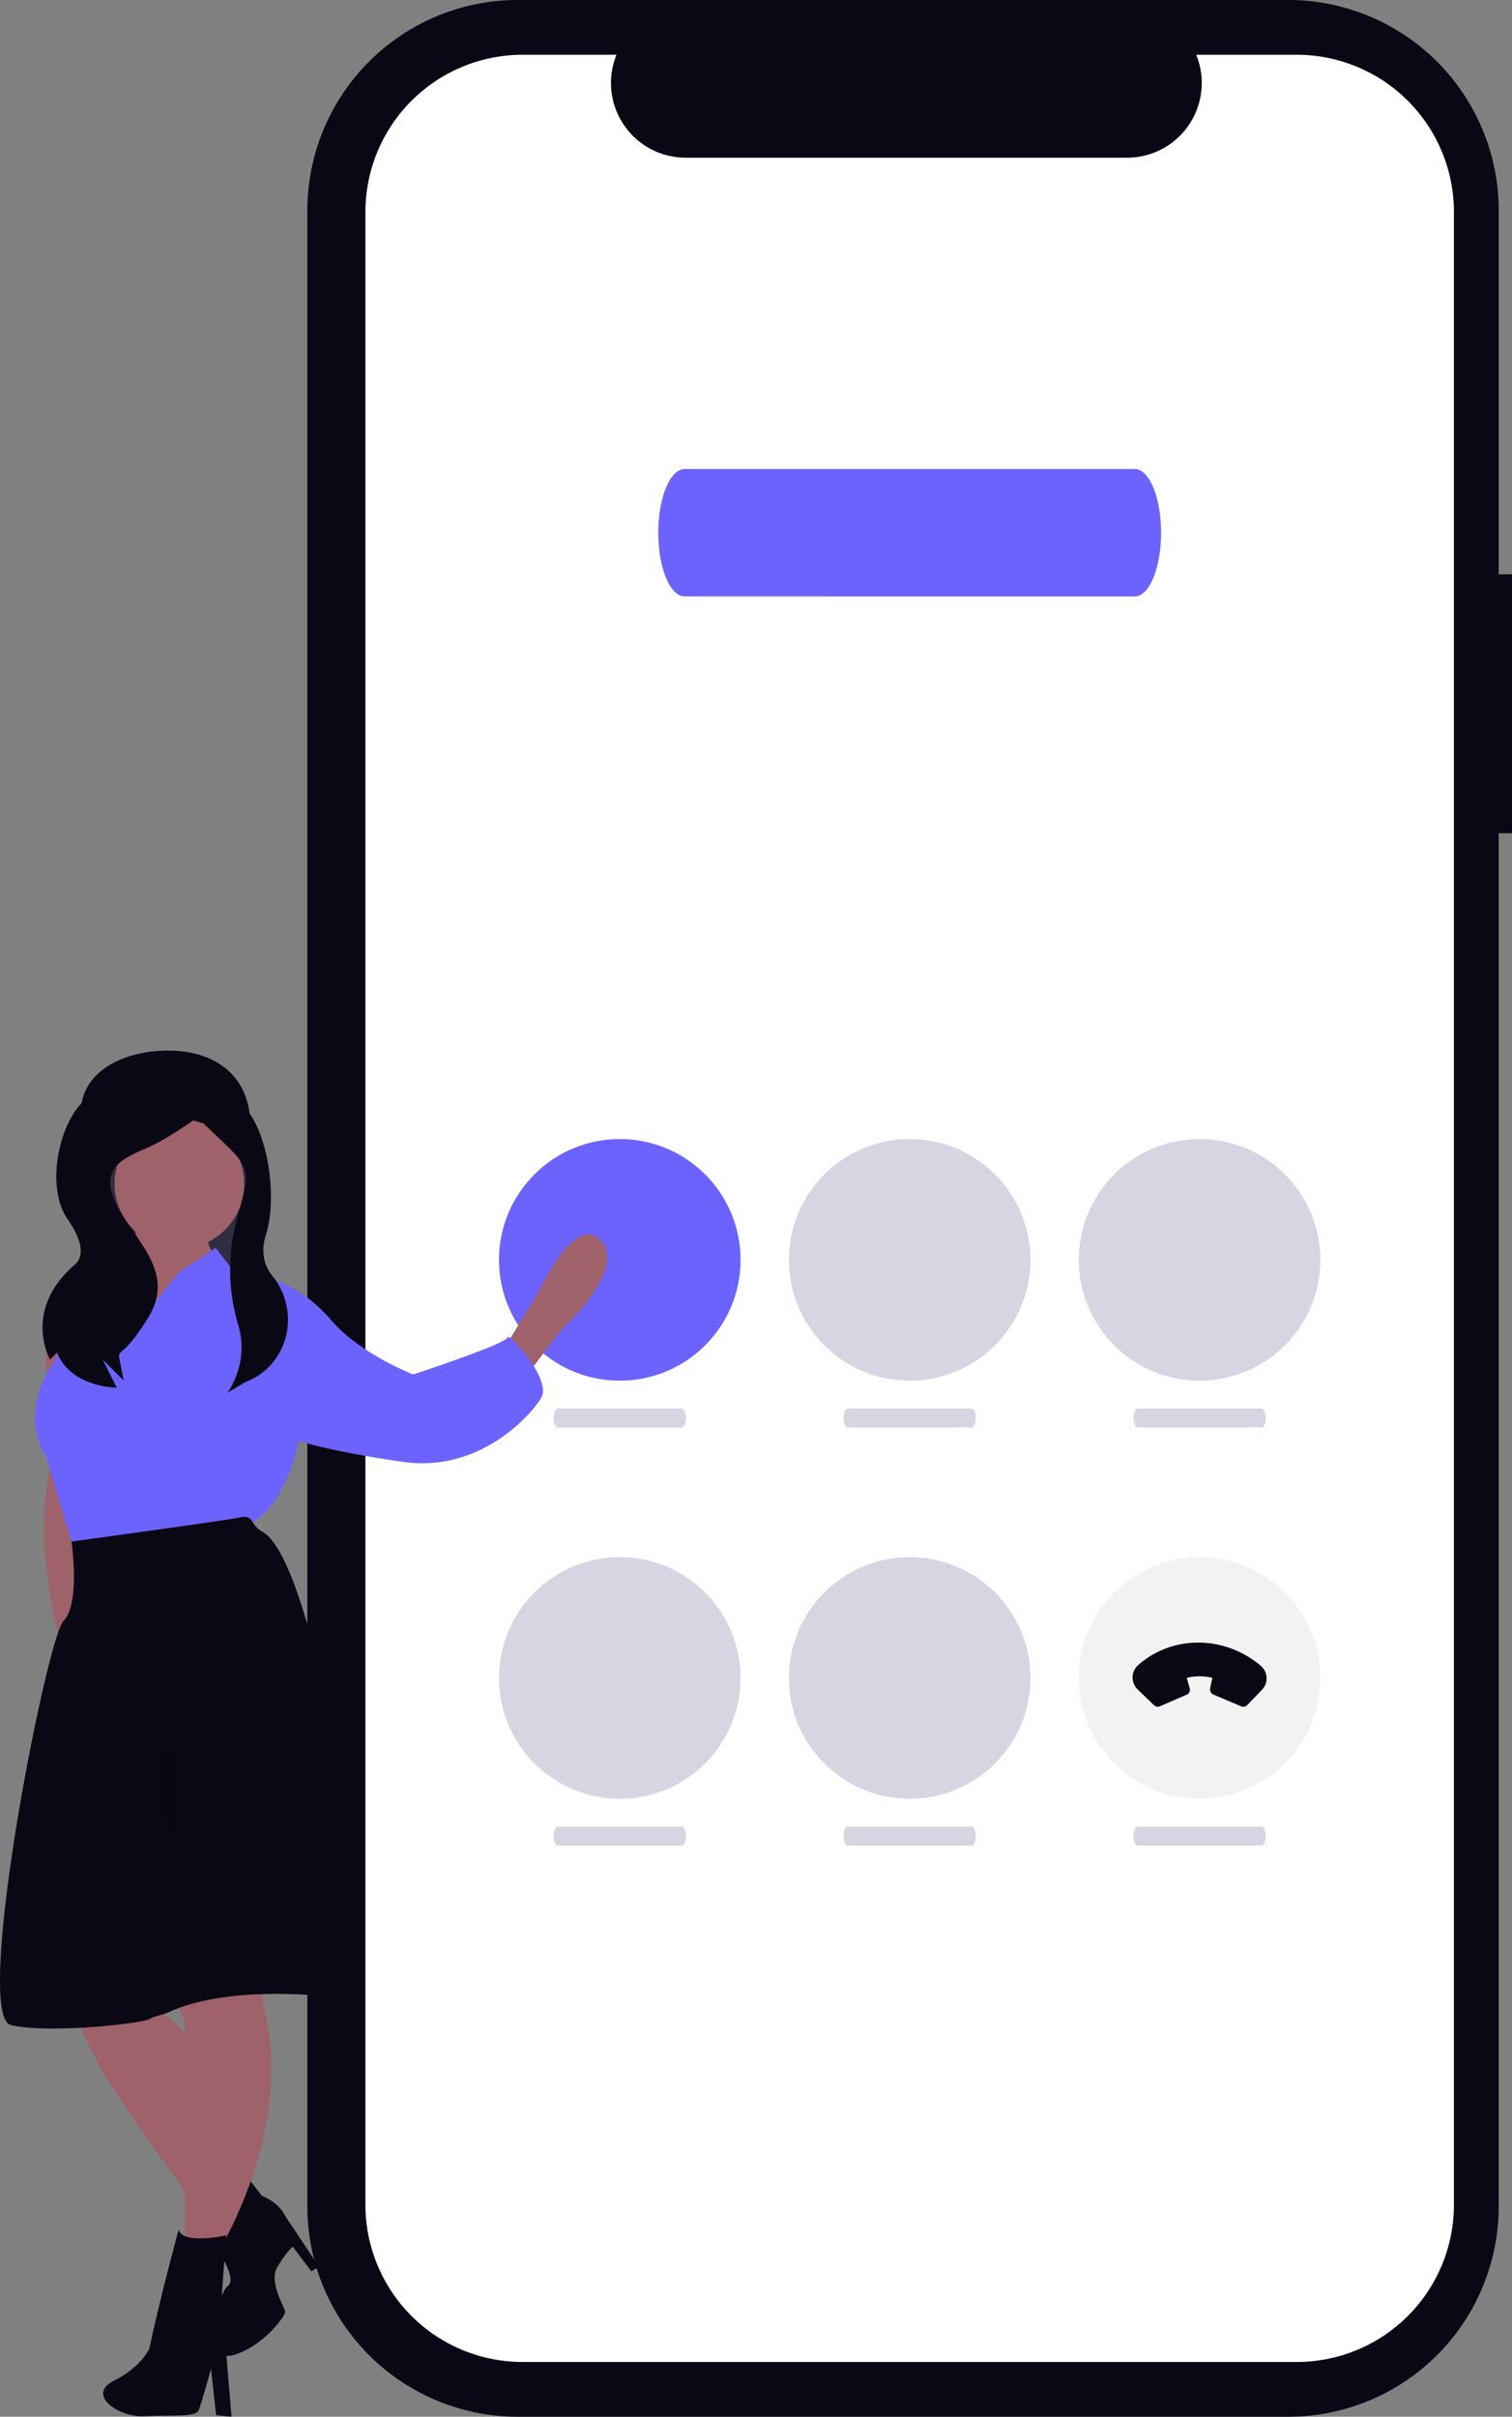 <svg xmlns="http://www.w3.org/2000/svg" width="500.713" height="800.054" viewBox="0 0 500.713 800.054" xmlns:xlink="http://www.w3.org/1999/xlink" role="img" artist="Katerina Limpitsouni" source="https://undraw.co/"><rect x="0" y="0" width="500.713" height="800.054" fill="#808080" stroke="none"/><g transform="translate(-577.567 -45.973)"><g transform="translate(-133.014 -94)"><path d="M665.294,269.316h-4.4V148.89a69.7,69.7,0,0,0-69.7-69.7H336.062a69.7,69.7,0,0,0-69.7,69.7V809.551a69.7,69.7,0,0,0,69.7,69.7H591.2a69.7,69.7,0,0,0,69.7-69.7V355.035h4.4Z" transform="translate(546 60.78)" fill="#090814"/><path d="M592.274,95.686h-33.3a24.729,24.729,0,0,1-22.9,34.069H389.9a24.729,24.729,0,0,1-22.9-34.069H335.9a52.051,52.051,0,0,0-52.051,52.051V807.429A52.051,52.051,0,0,0,335.9,859.479H592.264a52.051,52.051,0,0,0,52.051-52.051V147.737a52.051,52.051,0,0,0-52.039-52.051Z" transform="translate(547.746 62.421)" fill="#fff"/></g><circle cx="40" cy="40" r="40" transform="translate(742.815 423.048)" fill="#6c63ff"/><circle cx="40" cy="40" r="40" transform="translate(838.815 423.048)" fill="#d6d6e3"/><circle cx="40" cy="40" r="40" transform="translate(934.815 423.048)" fill="#d6d6e3"/><circle cx="40" cy="40" r="40" transform="translate(742.815 561.458)" fill="#d6d6e3"/><circle cx="40" cy="40" r="40" transform="translate(838.815 561.458)" fill="#d6d6e3"/><circle cx="40" cy="40" r="40" transform="translate(934.815 561.458)" fill="#f2f2f2"/><path d="M881.078,194.2H839.969c-.741,0-1.341-1.408-1.341-3.145s.6-3.145,1.341-3.145h41.108c.741,0,1.341,1.408,1.341,3.145s-.6,3.145-1.341,3.145Z" transform="translate(-77.708 324.345)" fill="#d6d6e3"/><path d="M881.078,194.2H839.969c-.741,0-1.341-1.408-1.341-3.145s.6-3.145,1.341-3.145h41.108c.741,0,1.341,1.408,1.341,3.145s-.6,3.145-1.341,3.145Z" transform="translate(18.292 324.345)" fill="#d6d6e3"/><path d="M881.078,194.2H839.969c-.741,0-1.341-1.408-1.341-3.145s.6-3.145,1.341-3.145h41.108c.741,0,1.341,1.408,1.341,3.145s-.6,3.145-1.341,3.145Z" transform="translate(114.292 324.345)" fill="#d6d6e3"/><path d="M881.078,194.2H839.969c-.741,0-1.341-1.408-1.341-3.145s.6-3.145,1.341-3.145h41.108c.741,0,1.341,1.408,1.341,3.145s-.6,3.145-1.341,3.145Z" transform="translate(-77.708 462.756)" fill="#d6d6e3"/><path d="M881.078,194.2H839.969c-.741,0-1.341-1.408-1.341-3.145s.6-3.145,1.341-3.145h41.108c.741,0,1.341,1.408,1.341,3.145s-.6,3.145-1.341,3.145Z" transform="translate(18.292 462.756)" fill="#d6d6e3"/><path d="M881.078,194.2H839.969c-.741,0-1.341-1.408-1.341-3.145s.6-3.145,1.341-3.145h41.108c.741,0,1.341,1.408,1.341,3.145s-.6,3.145-1.341,3.145Z" transform="translate(114.292 462.756)" fill="#d6d6e3"/><path d="M217.977,231.132c-4.821,0-8.729,9.443-8.729,21.091s3.908,21.091,8.729,21.091H367.041c4.821,0,8.729-9.443,8.729-21.091s-3.908-21.091-8.729-21.091Z" transform="translate(586.307 -29.893)" fill="#6c63ff"/><path d="M14.516,3a1.779,1.779,0,0,1,1.568.961l.091.2,3.576,9.259a1.893,1.893,0,0,1-.56,2.148l-.179.126L16.02,17.558l.113.191a18.213,18.213,0,0,0,5.6,5.8l.182.115,1.8-3.1a1.762,1.762,0,0,1,1.99-.839l.206.072,8.94,3.7A1.843,1.843,0,0,1,35.96,25l.013.224V32.63A5.478,5.478,0,0,1,30.5,38.182C15.162,37.217,2.933,24.552,2,8.556A5.476,5.476,0,0,1,7.05,3.009L7.364,3h7.152Z" transform="matrix(-0.695, 0.719, -0.719, -0.695, 1002.816, 602.104)" fill="#090814"/><g transform="translate(577.567 393.773)"><path d="M949.866,389.156c4.843,14.337,12.268,27.4,27.4,27.4s26.548-12.292,27.4-27.4c1.09-19.307-11.919-27.481-27.4-27.4C958.977,361.85,944.119,372.141,949.866,389.156Z" transform="translate(-921.792 -361.755)" fill="#090814"/><rect width="54.081" height="68.503" transform="translate(28.794 26.786)" fill="#2f2e41"/><path d="M1016.733,440.527h-4.6A40.95,40.95,0,0,0,1006,474.26c5.111,19.422,1.022,23,1.022,23s-6.654,21.032.5,52.721-6.635,40.3-6.635,40.3l12.778-25.555,7.155-67.466Z" transform="translate(-989.526 -362.707)" fill="#9f616a"/><path d="M972.031,415.435s4.089,16.355,2.044,16.355-9.2,8.689-9.2,8.689l-4.6,16.866,3.578,12.267,12.267-2.556,15.333-16.866,4.6-4.6,4.089-14.822s-5.111-6.133-1.533-11.244S972.031,415.435,972.031,415.435Z" transform="translate(-928.725 -362.403)" fill="#9f616a"/><path d="M829,461.02l11.244-18.4s12.138-26.856,20.826-17.145-13.16,29.411-13.16,29.411l-11.244,14.822Z" transform="translate(-662.006 -362.499)" fill="#9f616a"/><path d="M950.446,623.258l8.178,59.8s-1.022,4.6,9.2,21.466,37.822,53.666,37.822,53.666l8.178-15.333s-9.711-48.555-26.577-58.777l2.044-73.6Z" transform="translate(-932.695 -364.762)" fill="#9f616a"/><path d="M936.871,738.268l-11.244,21.466s9.2,12.916,5.622,15.472-8.178,25.555,1.533,23,17.378-12.778,17.378-14.311-5.622-9.85-2.555-14.961,5.111-6.644,5.111-6.644l6.12,8.136,2.555-1.533L950.16,752.068s-1.533-4.089-7.667-6.644Z" transform="translate(-855.743 -366.307)" fill="#090814"/><path d="M935.313,614.773s-3.97,56.528,4.719,71.35v73.6l11.755,1.533s23.74-38.965,15.051-77.3,8.971-73.478,8.971-73.478Z" transform="translate(-878.837 -364.762)" fill="#9f616a"/><ellipse cx="21.466" cy="21.466" rx="21.466" ry="21.466" transform="translate(37.94 22.622)" fill="#9f616a"/><path d="M876.682,463.118l21.466-27.089,12.266-8.178,5.111,6.644,14.311,4.089s9.2,2.044,18.911,13.289,27.088,17.889,27.088,17.889,31.177-10.222,31.177-12.267,14.822,13.8,11.244,19.933-20.63,24.871-45.674,21.294-34.569-6.983-34.569-6.983-4.6,23.511-17.889,28.111-56.733,7.667-56.733,7.667l-9.2-30.666s-10.222-13.289,3.578-32.711c0,0,.265-10.862,1.749-18.09.577-2.811,1.338-5.073,2.34-5.932,3.578-3.067,22.489-8.178,22.489-8.178s-3.067,10.222-4.6,10.733S874.637,460.563,876.682,463.118Z" transform="translate(-838.997 -362.554)" fill="#6c63ff"/><path d="M1019.657,676.335c-25.739-1.789-40.725,2.428-47.41,5.643-1.243.562-5.879,1.742-5.879,1.936,0,1.533-33.634,5.387-46.412,2.321S931.775,558,937.4,552.374s2.591-26.2,2.591-26.2,51.586-7.023,56.186-8.045c2.055-.455,3.092.312,3.608,1.3a8.838,8.838,0,0,0,3.5,3.532c10.851,6.251,19.56,49.47,26.117,73.364C1036.551,622.395,1019.657,676.335,1019.657,676.335Z" transform="translate(-916.323 -363.644)" fill="#090814"/><path d="M979.943,756.892s-6.012,21.96-9.711,39.355c0,0-2.556,6.037-11.755,10.637s1.561,12.239,10.25,11.728,16.866.511,17.889-2.044,4.061-13.676,4.061-13.676l1.678,15.383,5.111.511L995.787,798.8s4.089-7.667-1.533-20.444l1.419-19.613S981.476,762,979.943,756.892Z" transform="translate(-920.792 -366.532)" fill="#090814"/><path d="M977.181,623.308a16.944,16.944,0,0,0-3.486,2.116c-.271-4.83-1.835-34.04.041-33.569Z" transform="translate(-918.164 -364.537)" opacity="0.1" style="isolation:isolate"/><path d="M990.231,376.434s.238-1.323,9.535,2.163,14.871,29.217,10.222,44.325c-1.873,6.089-.349,10.479,2.138,13.55,9.334,11.527,5.66,28.839-7.936,34.766q-.576.251-1.175.5l-5.811,3.487s7.408-9.747,3.7-22.216a63.927,63.927,0,0,1-1.154-32.726c.425-1.826.909-3.708,1.457-5.629,4.649-16.271,2.388-14.392-13.883-30.663,0,0-9.3,6.973-17.433,10.46s-15.109,6.973-9.3,18.6,19.758,22.082,10.46,37.191-10.46,9.3-9.3,15.109h0l1.162,5.811-6.973-6.973,4.649,9.3s-15.109,0-19.758-11.622l-2.324,2.324s-9.3-16.271,8.135-31.38c0,0,5.811-3.487-2.324-15.109s-1.887-36.61,8.573-41.259S990.231,376.434,990.231,376.434Z" transform="translate(-921.938 -361.907)" fill="#090814"/></g></g></svg>